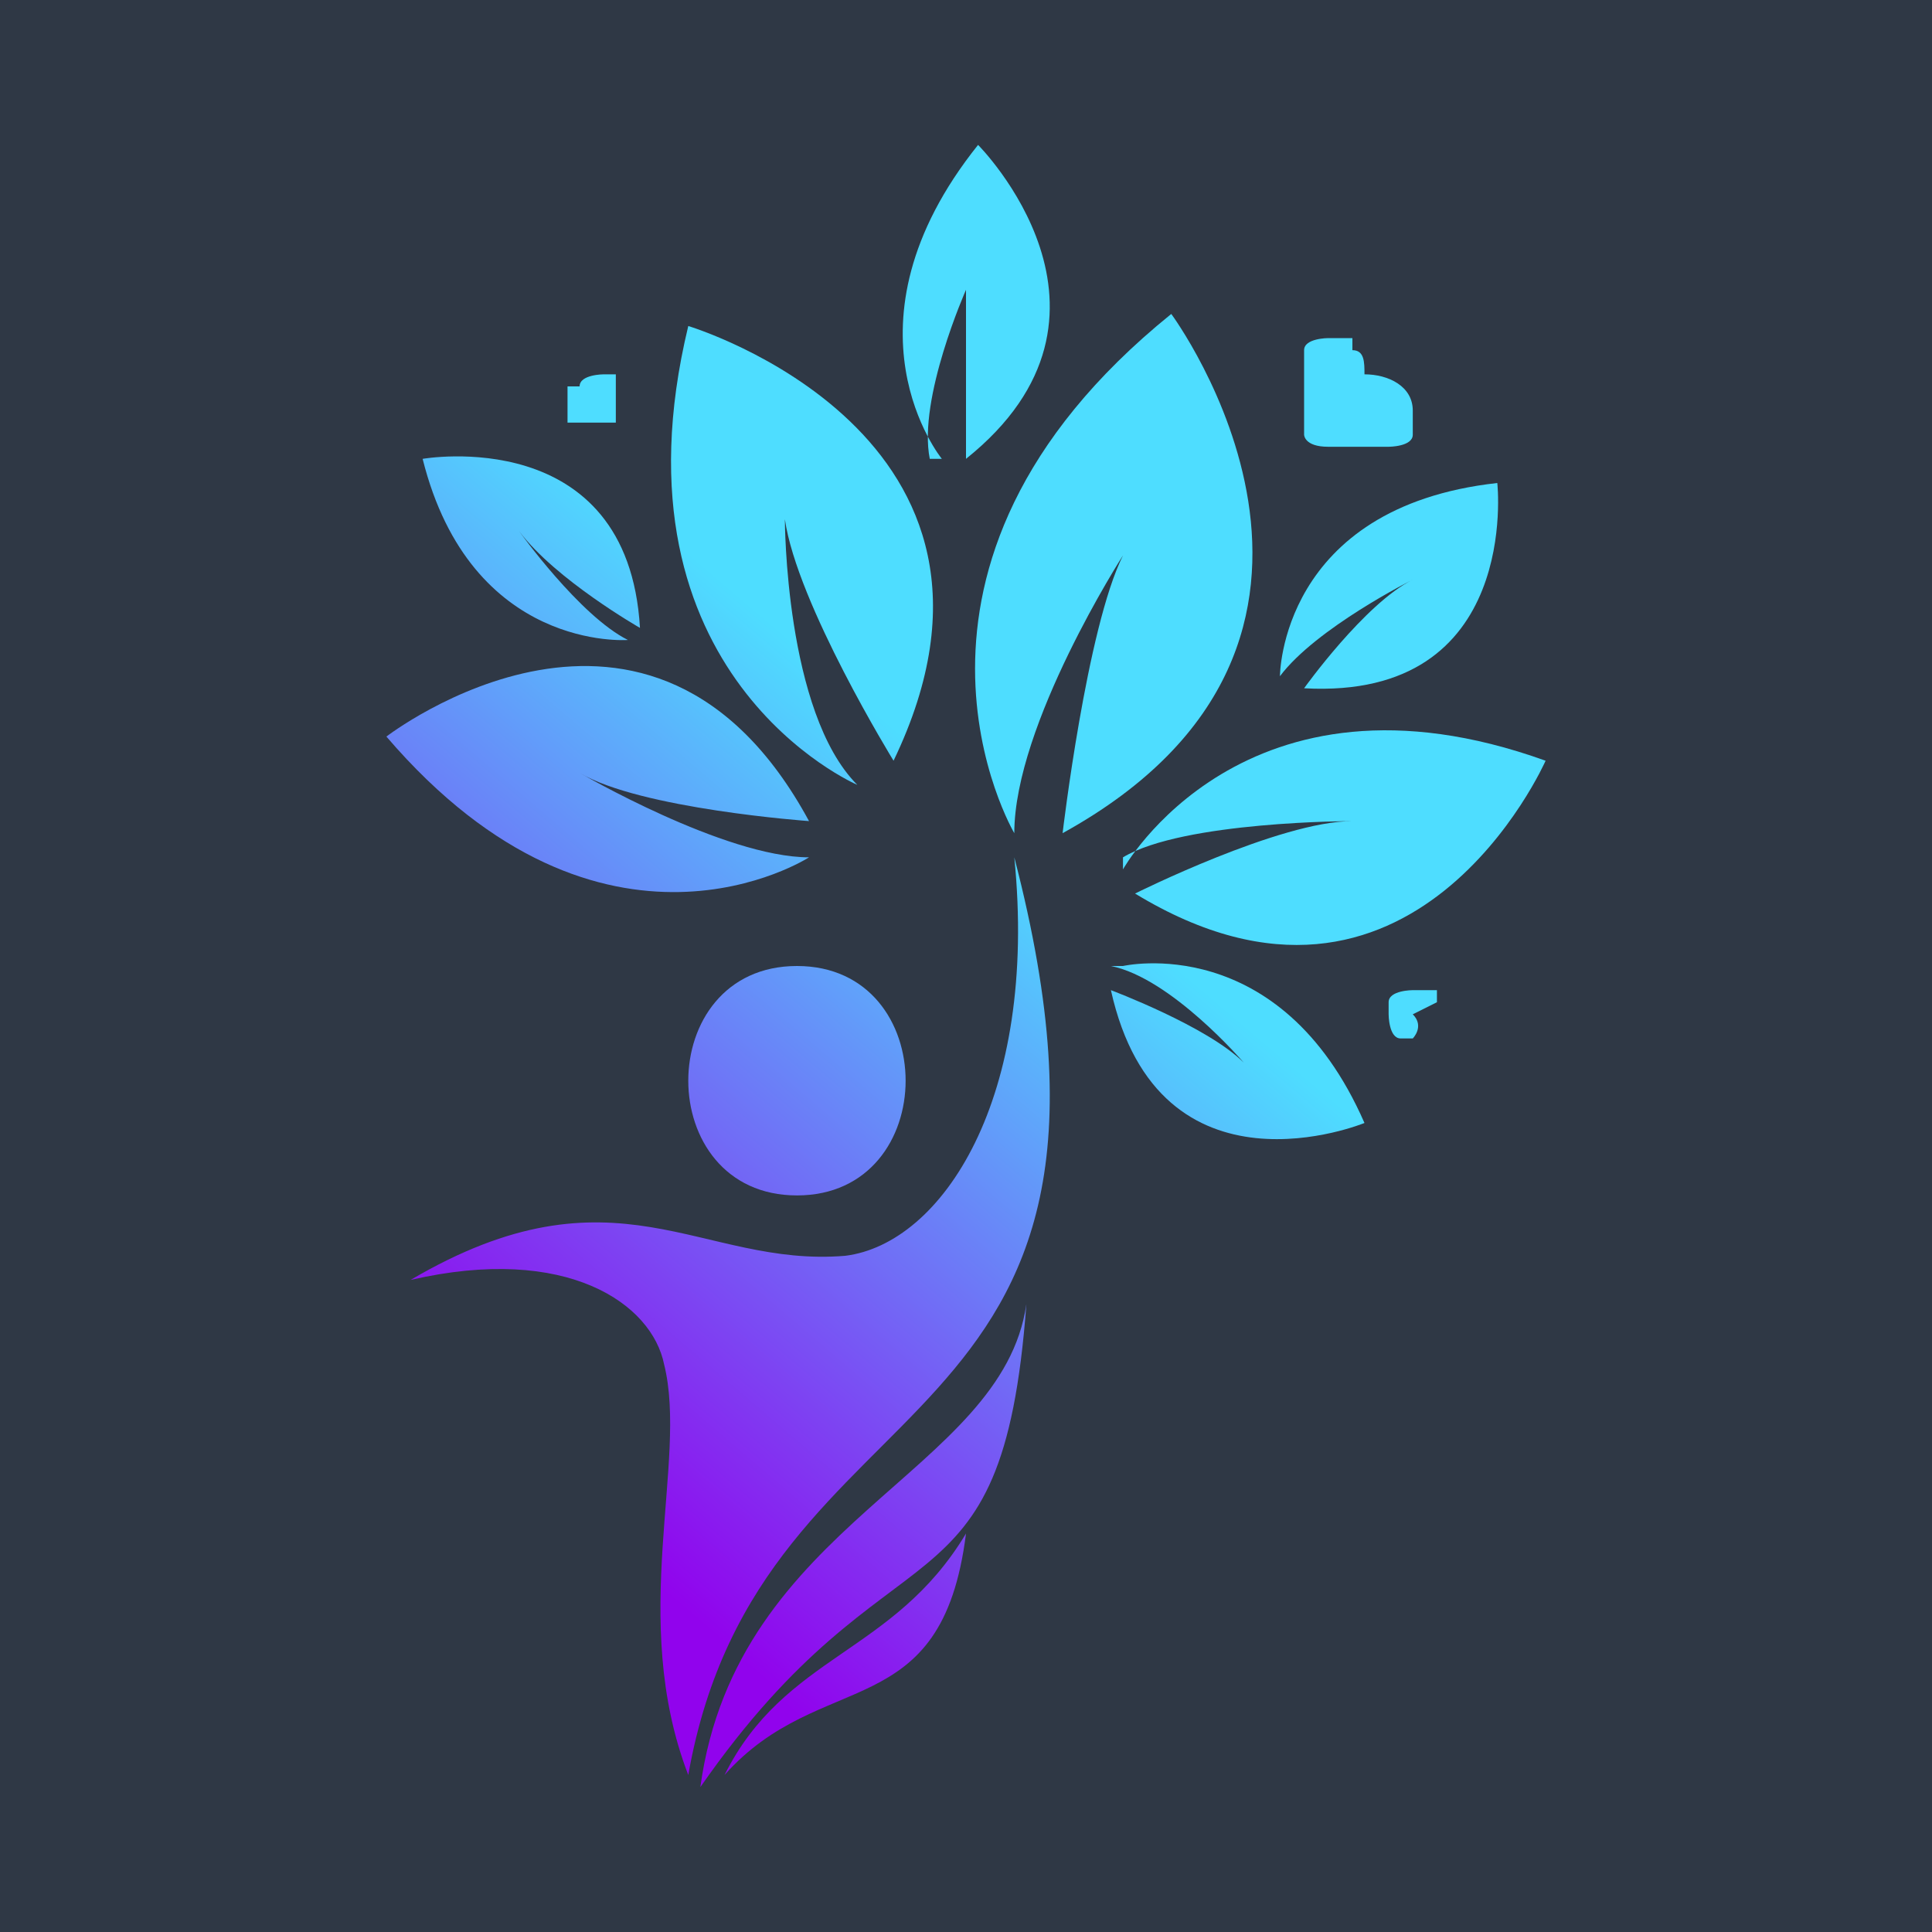 <svg xmlns="http://www.w3.org/2000/svg" xmlns:xlink="http://www.w3.org/1999/xlink" id="Layer_1" viewBox="0 0 16 16"><defs><style>      .st0 {        fill: url(#linear-gradient2);      }      .st1 {        fill: url(#linear-gradient1);      }      .st2 {        fill: url(#linear-gradient9);      }      .st3 {        fill: url(#linear-gradient3);      }      .st4 {        fill: url(#linear-gradient6);      }      .st5 {        fill: url(#linear-gradient8);      }      .st6 {        fill: url(#linear-gradient7);      }      .st7 {        fill: url(#linear-gradient5);      }      .st8 {        fill: url(#linear-gradient4);      }      .st9 {        fill: url(#linear-gradient13);      }      .st10 {        fill: url(#linear-gradient12);      }      .st11 {        fill: url(#linear-gradient11);      }      .st12 {        fill: url(#linear-gradient10);      }      .st13 {        fill: url(#linear-gradient14);      }      .st14 {        fill: url(#linear-gradient);      }      .st15 {        fill: #2f3845;      }    </style><linearGradient id="linear-gradient" x1="-.4" y1="187.1" x2="14" y2="204" gradientTransform="translate(0 204) scale(1 -1)" gradientUnits="userSpaceOnUse"><stop offset=".3" stop-color="#9103ed"></stop><stop offset=".6" stop-color="#4eddff"></stop></linearGradient><linearGradient id="linear-gradient1" x1="2.4" y1="184.7" x2="16.8" y2="201.7" xlink:href="#linear-gradient"></linearGradient><linearGradient id="linear-gradient2" x1="-3.9" y1="190.1" x2="10.5" y2="207" xlink:href="#linear-gradient"></linearGradient><linearGradient id="linear-gradient3" x1="-.3" y1="187" x2="14.1" y2="203.9" xlink:href="#linear-gradient"></linearGradient><linearGradient id="linear-gradient4" x1=".3" y1="186.5" x2="14.7" y2="203.4" xlink:href="#linear-gradient"></linearGradient><linearGradient id="linear-gradient5" x1="2" y1="185" x2="16.4" y2="202" xlink:href="#linear-gradient"></linearGradient><linearGradient id="linear-gradient6" x1="2.4" y1="184.6" x2="16.8" y2="201.6" xlink:href="#linear-gradient"></linearGradient><linearGradient id="linear-gradient7" x1="-.8" y1="187.3" x2="13.7" y2="204.3" xlink:href="#linear-gradient"></linearGradient><linearGradient id="linear-gradient8" x1="1.3" y1="185.7" x2="15.7" y2="202.6" xlink:href="#linear-gradient"></linearGradient><linearGradient id="linear-gradient9" x1="-2.4" y1="188.8" x2="12" y2="205.7" xlink:href="#linear-gradient"></linearGradient><linearGradient id="linear-gradient10" x1="-2.5" y1="188.8" x2="12" y2="205.8" xlink:href="#linear-gradient"></linearGradient><linearGradient id="linear-gradient11" x1=".6" y1="186.2" x2="15" y2="203.2" xlink:href="#linear-gradient"></linearGradient><linearGradient id="linear-gradient12" x1="-3.7" y1="189.9" x2="10.7" y2="206.9" xlink:href="#linear-gradient"></linearGradient><linearGradient id="linear-gradient13" x1="-2.6" y1="188.9" x2="11.9" y2="205.9" xlink:href="#linear-gradient"></linearGradient><linearGradient id="linear-gradient14" x1="1.8" y1="185.2" x2="16.2" y2="202.2" xlink:href="#linear-gradient"></linearGradient></defs><rect class="st15" x="-1.7" y="-1" width="19" height="18" transform="translate(15.6 16) rotate(180)"></rect><g><path class="st14" d="M11.2,2.8c0,0-.2,0-.2,0h0c0,0-.2,0-.2.1,0,0,0,.1,0,.2,0,.2,0,.4,0,.5,0,0,0,.1.2.1.1,0,.3,0,.5,0,0,0,.2,0,.2-.1,0,0,0-.1,0-.2h0c0-.2-.2-.3-.4-.3h0c0-.1,0-.2-.1-.2h0Z"></path><path class="st1" d="M11.9,8.3s0,0,0-.1h0s0,0-.1,0c0,0,0,0-.1,0,0,0-.2,0-.2.1s0,0,0,.1c0,0,0,.2.1.2,0,0,0,0,0,0,0,0,0,0,.1,0h0c0,0,.1-.1,0-.2h0s0,0,0,0c0,0,0,0,0,0h0Z"></path><path class="st0" d="M4.7,3.3s0,0,0,.1h0s0,0,0,.1c0,0,0,0,.1,0,0,0,.2,0,.3,0,0,0,0,0,0,0,0,0,0-.2,0-.3s0,0,0-.1c0,0,0,0-.1,0h0c0,0-.2,0-.2.1h0s0,0,0,0c0,0,0,0-.1,0h0Z"></path><path class="st3" d="M6.6,9.9c-1.2,0-1.2-1.9,0-1.9s1.2,1.9,0,1.9Z"></path><path class="st8" d="M8.4,7.1c.2,2-.6,3.2-1.4,3.3-1.2.1-1.9-.8-3.6.2,1.3-.3,2,.2,2.1.7.2.8-.3,2.1.2,3.4.6-3.4,4-2.6,2.7-7.6h0Z"></path><path class="st7" d="M5.8,14.8c.3-2.2,2.5-2.6,2.7-4-.2,2.7-1.1,1.7-2.7,4h0Z"></path><path class="st4" d="M8,12.7c-.6,1-1.5,1-2,2,.8-.9,1.8-.4,2-2Z"></path><path class="st6" d="M8.4,6.9s-1.3-2.2,1.3-4.3c0,0,2,2.7-.9,4.3,0,0,.2-1.7.5-2.3,0,0-.9,1.4-.9,2.3h0Z"></path><path class="st5" d="M9.3,7.2s1-1.8,3.5-.9c0,0-1.1,2.5-3.4,1.1,0,0,1.2-.6,1.8-.6,0,0-1.4,0-1.9.3h0Z"></path><path class="st2" d="M6.7,7.1s-1.7,1.1-3.5-1c0,0,2.2-1.7,3.5.7,0,0-1.4-.1-1.9-.4,0,0,1.2.7,1.9.7Z"></path><path class="st12" d="M7.1,6.5s-2.1-.9-1.4-3.8c0,0,3,.9,1.7,3.6,0,0-.8-1.3-.9-2,0,0,0,1.6.6,2.2h0Z"></path><path class="st11" d="M10.6,5.6s0-1.4,1.8-1.6c0,0,.2,1.8-1.6,1.7,0,0,.5-.7.9-.9,0,0-.8.4-1.1.8h0Z"></path><path class="st10" d="M5.2,5.3s-1.3.1-1.7-1.5c0,0,1.7-.3,1.8,1.4,0,0-.7-.4-1-.8,0,0,.5.7.9.9Z"></path><path class="st9" d="M7.8,3.8s-.9-1.1.3-2.6c0,0,1.4,1.4-.1,2.6,0,0,0-1,0-1.4,0,0-.4.9-.3,1.4h0Z"></path><path class="st13" d="M9.3,8s1.3-.3,2,1.3c0,0-1.7.7-2.1-1.1,0,0,.8.3,1.1.6,0,0-.6-.7-1.1-.8h0Z"></path></g></svg>